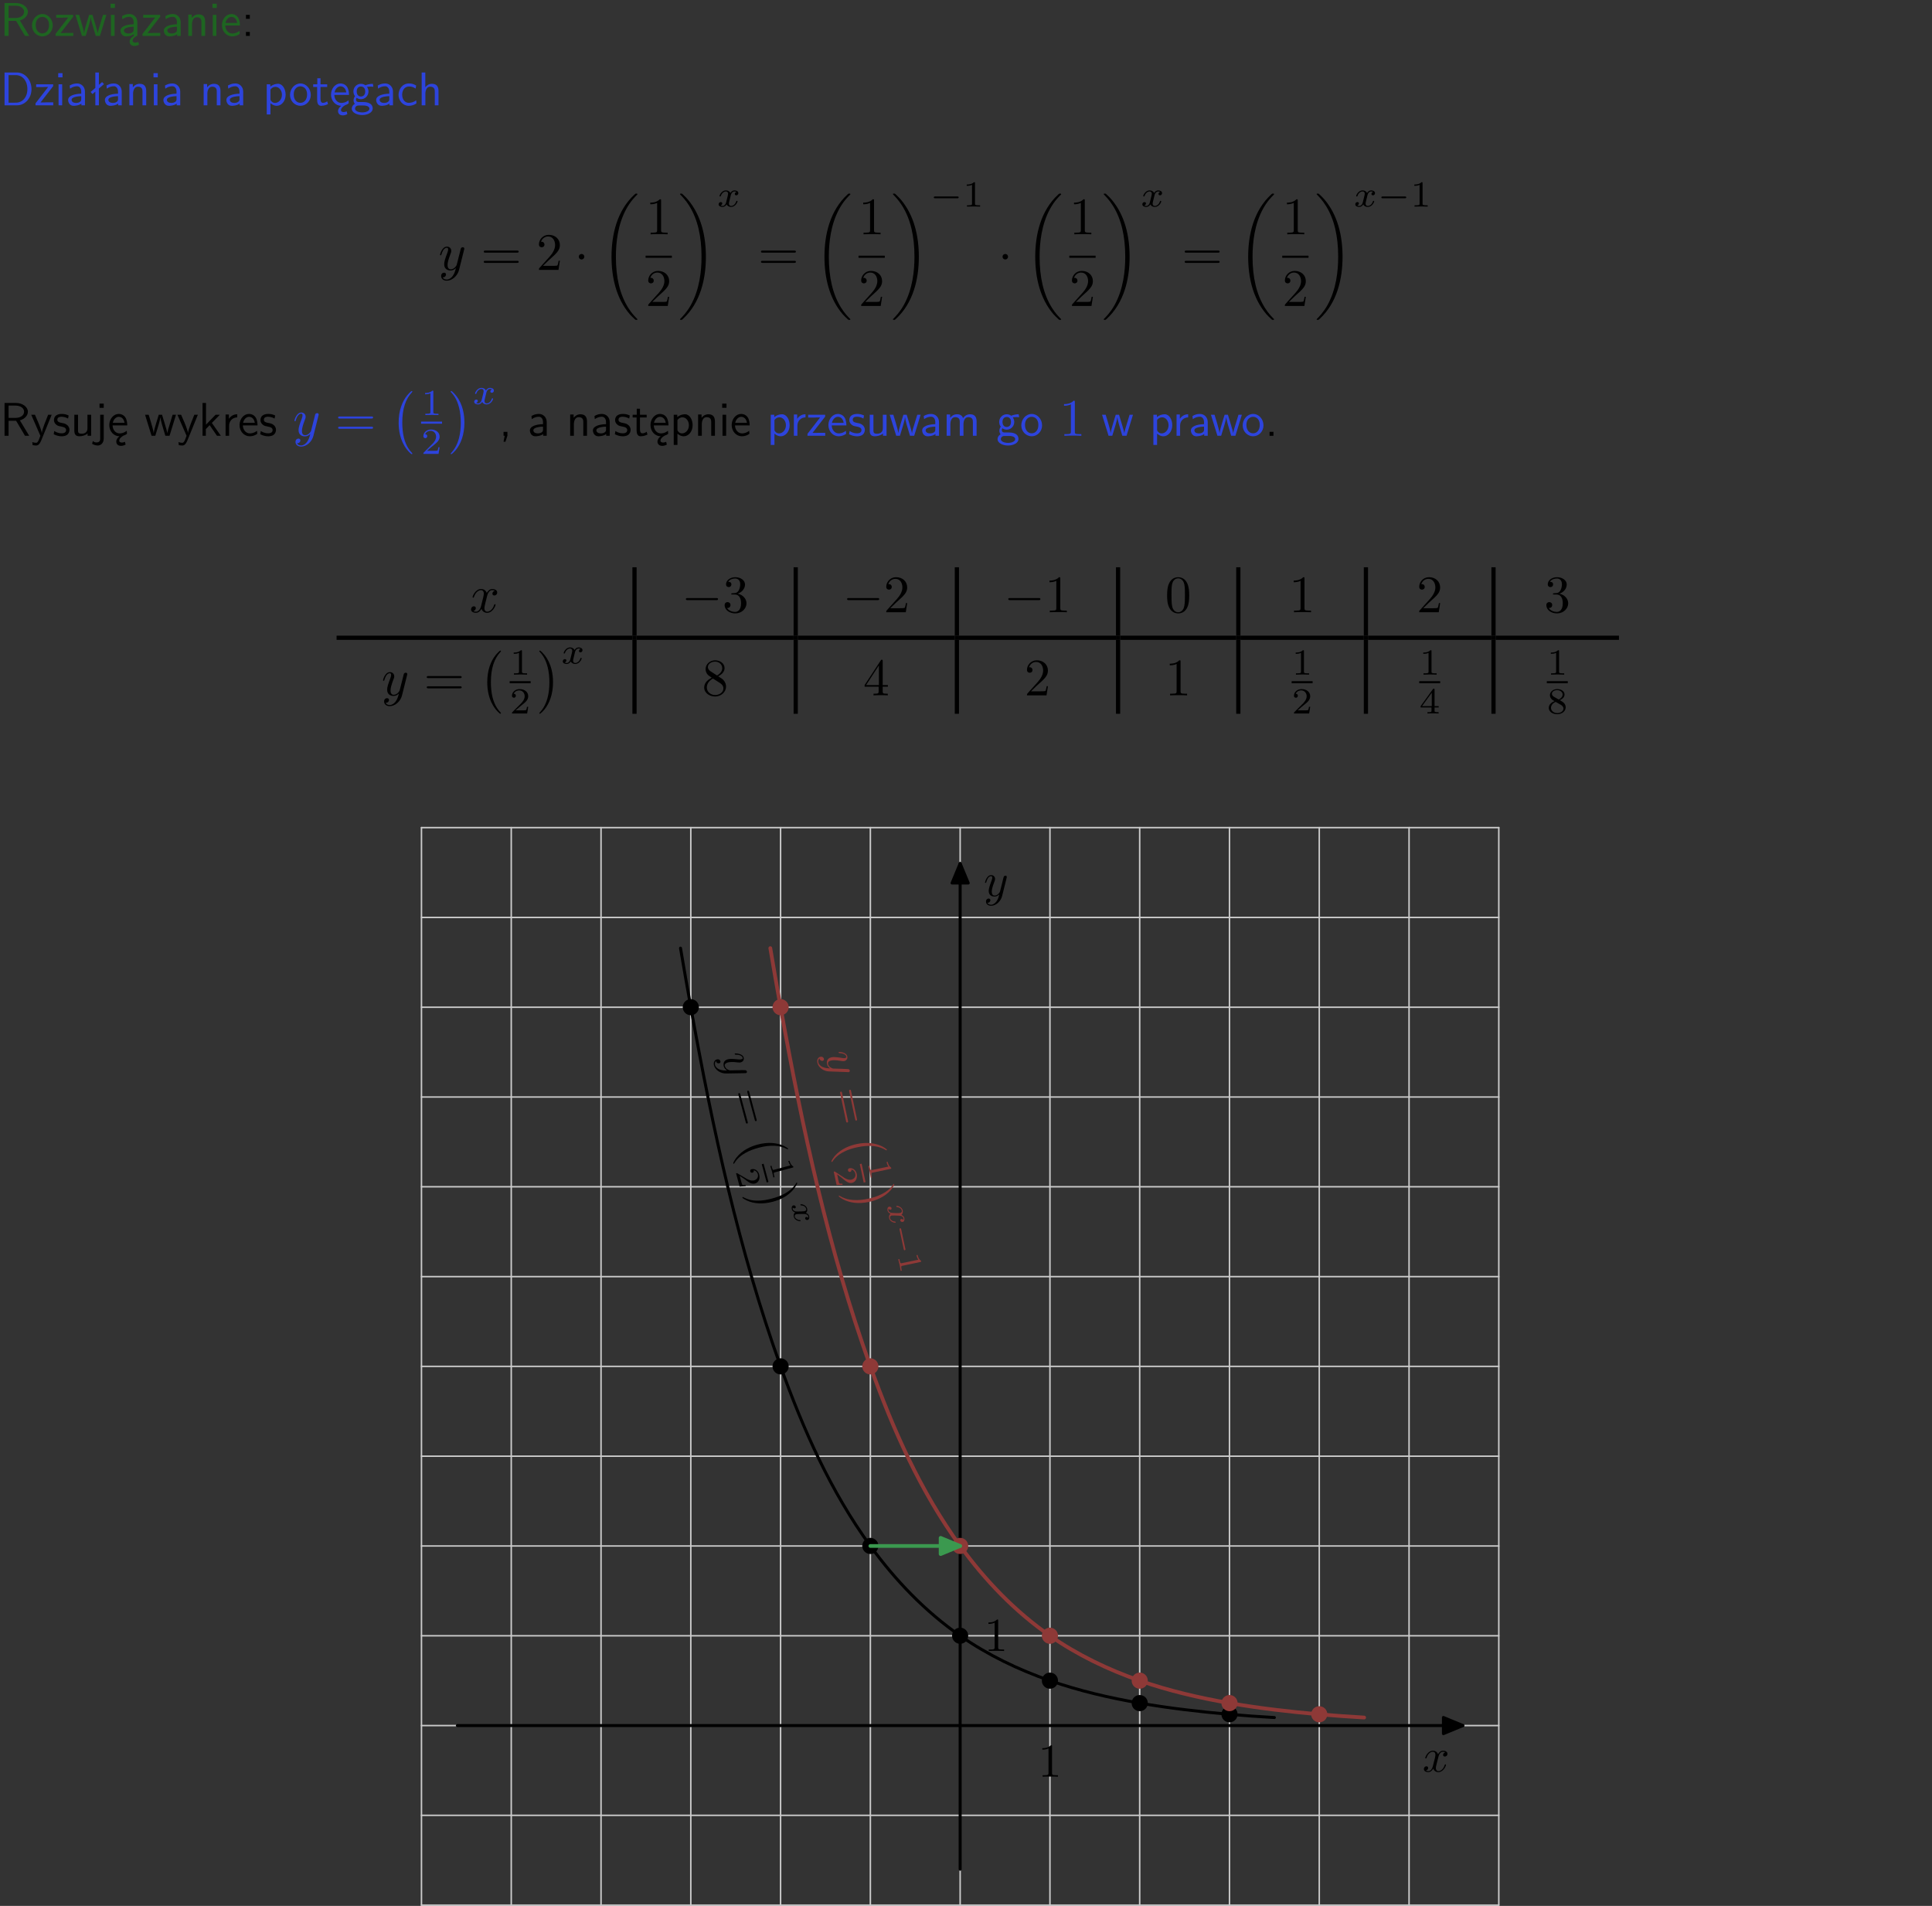 <?xml version="1.0" encoding="UTF-8"?>
<svg width="366pt" height="361pt" version="1.2" viewBox="0 0 366 361" xmlns="http://www.w3.org/2000/svg" xmlns:xlink="http://www.w3.org/1999/xlink">
 <rect x="0" y="0" width="366" height="361" fill="#333333" stroke="none"/>
 <defs>
  <symbol id="glyph0-1" overflow="visible">
   <path d="m3.766-2.922c0.922-0.266 1.516-0.906 1.516-1.641 0-0.875-0.969-1.656-2.266-1.656h-2.156v6.219h0.766v-2.844h1.422l1.688 2.844h0.797zm-2.141-0.469v-2.328h1.297c1.047 0 1.641 0.531 1.641 1.156 0 0.641-0.578 1.172-1.641 1.172z"/>
  </symbol>
  <symbol id="glyph0-2" overflow="visible">
   <path d="m4.203-1.969c0-1.203-0.891-2.172-1.953-2.172-1.109 0-1.984 1-1.984 2.172s0.922 2.062 1.969 2.062c1.078 0 1.969-0.906 1.969-2.062zm-1.969 1.5c-0.625 0-1.266-0.516-1.266-1.594s0.688-1.531 1.266-1.531c0.625 0 1.266 0.469 1.266 1.531s-0.609 1.594-1.266 1.594z"/>
  </symbol>
  <symbol id="glyph0-3" overflow="visible">
   <path d="m3.594-3.625v-0.359h-3.219v0.531h1.25c0.109 0 0.219-0.016 0.328-0.016h0.688l-2.391 3.094v0.375h3.359v-0.562h-1.328c-0.109 0-0.203 0.016-0.312 0.016h-0.766z"/>
  </symbol>
  <symbol id="glyph0-4" overflow="visible">
   <path d="m5.984-3.984h-0.641l-0.578 1.906c-0.109 0.312-0.375 1.203-0.422 1.594-0.031-0.281-0.266-1.078-0.422-1.594l-0.578-1.906h-0.625l-0.516 1.688c-0.094 0.312-0.406 1.344-0.438 1.797-0.047-0.422-0.344-1.438-0.484-1.938l-0.469-1.547h-0.688l1.234 3.984h0.703c0.047-0.141 0.359-1.141 0.562-1.844 0.125-0.422 0.375-1.297 0.391-1.641h0.016c0.016 0.25 0.172 0.875 0.281 1.266l0.656 2.219h0.797z"/>
  </symbol>
  <symbol id="glyph0-5" overflow="visible">
   <path d="m1.469-6.094h-0.812v0.797h0.812zm-0.062 2.109h-0.688v3.984h0.688z"/>
  </symbol>
  <symbol id="glyph0-6" overflow="visible">
   <path d="m2.875-1.188c0 0.172 0 0.391-0.297 0.562-0.266 0.172-0.609 0.172-0.703 0.172-0.438 0-0.828-0.203-0.828-0.578 0-0.625 1.453-0.688 1.828-0.703zm-0.188 2.125c0-0.406 0.375-0.703 0.797-0.938h0.094v-2.594c0-0.906-0.656-1.547-1.484-1.547-0.578 0-0.984 0.156-1.406 0.391l0.062 0.594c0.453-0.328 0.906-0.453 1.344-0.453 0.422 0 0.781 0.359 0.781 1.031v0.375c-1.344 0.031-2.484 0.406-2.484 1.188 0 0.391 0.25 1.109 1.031 1.109 0.125 0 0.969-0.016 1.484-0.422v0.328c-0.453 0.25-0.812 0.688-0.781 1.141 0.016 0.391 0.281 0.766 0.891 0.766 0.297 0 0.516-0.062 0.875-0.234l-0.125-0.531c-0.203 0.094-0.406 0.141-0.594 0.141-0.25-0.031-0.469-0.078-0.484-0.344z"/>
  </symbol>
  <symbol id="glyph0-7" overflow="visible">
   <path d="m3.578-2.594c0-0.906-0.656-1.547-1.484-1.547-0.578 0-0.984 0.156-1.406 0.391l0.062 0.594c0.453-0.328 0.906-0.453 1.344-0.453 0.422 0 0.781 0.359 0.781 1.031v0.375c-1.344 0.031-2.484 0.406-2.484 1.188 0 0.391 0.25 1.109 1.031 1.109 0.125 0 0.969-0.016 1.484-0.422v0.328h0.672zm-0.703 1.406c0 0.172 0 0.391-0.297 0.562-0.266 0.172-0.609 0.172-0.703 0.172-0.438 0-0.828-0.203-0.828-0.578 0-0.625 1.453-0.688 1.828-0.703z"/>
  </symbol>
  <symbol id="glyph0-8" overflow="visible">
   <path d="m3.906-2.672c0-0.594-0.141-1.406-1.234-1.406-0.812 0-1.25 0.609-1.297 0.672v-0.625h-0.656v4.031h0.703v-2.203c0-0.594 0.234-1.328 0.906-1.328 0.859 0 0.875 0.641 0.875 0.922v2.609h0.703z"/>
  </symbol>
  <symbol id="glyph0-9" overflow="visible">
   <path d="m3.719-1.969c0-0.297-0.016-0.969-0.359-1.516-0.375-0.547-0.922-0.656-1.25-0.656-0.984 0-1.797 0.953-1.797 2.109 0 1.188 0.859 2.125 1.938 2.125 0.562 0 1.078-0.203 1.422-0.469l-0.047-0.578c-0.562 0.469-1.156 0.5-1.359 0.5-0.719 0-1.297-0.625-1.328-1.516zm-2.734-0.484c0.141-0.688 0.625-1.141 1.125-1.141 0.469 0 0.969 0.312 1.094 1.141z"/>
  </symbol>
  <symbol id="glyph0-10" overflow="visible">
   <path d="m1.609-3.984h-0.734v0.75h0.734zm-0.734 3.234v0.75h0.734v-0.75z"/>
  </symbol>
  <symbol id="glyph0-11" overflow="visible">
   <path d="m0.859-6.219v6.219h2.359c1.531 0 2.75-1.359 2.75-3.062 0-1.734-1.219-3.156-2.766-3.156zm0.766 5.719v-5.219h1.375c1.266 0 2.188 1.078 2.188 2.656 0 1.531-0.922 2.562-2.188 2.562z"/>
  </symbol>
  <symbol id="glyph0-12" overflow="visible">
   <path d="m2.516-4.406-0.609 0.531v-2.344h-0.672v2.922l-0.891 0.766 0.344 0.406 0.547-0.469v2.594h0.672v-3.188l0.969-0.828z"/>
  </symbol>
  <symbol id="glyph0-13" overflow="visible">
   <path d="m1.438-0.406c0.281 0.25 0.672 0.5 1.203 0.5 0.875 0 1.672-0.875 1.672-2.094 0-1.078-0.578-2.078-1.438-2.078-0.531 0-1.047 0.188-1.469 0.531v-0.438h-0.672v5.719h0.703zm0-2.578c0.219-0.312 0.562-0.516 0.953-0.516 0.672 0 1.219 0.672 1.219 1.5 0 0.922-0.641 1.547-1.312 1.547-0.344 0-0.594-0.172-0.766-0.422-0.094-0.125-0.094-0.141-0.094-0.312z"/>
  </symbol>
  <symbol id="glyph0-14" overflow="visible">
   <path d="m1.562-3.469h1.266v-0.516h-1.266v-1.141h-0.609v1.141h-0.781v0.516h0.75v2.406c0 0.531 0.125 1.156 0.75 1.156s1.078-0.219 1.312-0.328l-0.156-0.531c-0.234 0.188-0.516 0.297-0.797 0.297-0.344 0-0.469-0.281-0.469-0.75z"/>
  </symbol>
  <symbol id="glyph0-15" overflow="visible">
   <path d="m0.984-2.453c0.141-0.688 0.625-1.141 1.125-1.141 0.469 0 0.969 0.312 1.094 1.141zm1.219 3.391c0-0.406 0.391-0.734 0.797-0.969 0.266-0.078 0.484-0.203 0.672-0.344l-0.047-0.578c-0.562 0.469-1.156 0.5-1.359 0.5-0.719 0-1.297-0.625-1.328-1.516h2.781c0-0.297-0.016-0.969-0.359-1.516-0.375-0.547-0.922-0.656-1.25-0.656-0.984 0-1.797 0.953-1.797 2.109 0 1.188 0.859 2.125 1.938 2.125-0.359 0.25-0.641 0.656-0.609 1.047 0.016 0.391 0.281 0.766 0.891 0.766 0.297 0 0.516-0.062 0.875-0.234l-0.125-0.531c-0.203 0.094-0.406 0.141-0.594 0.141-0.25-0.031-0.469-0.078-0.484-0.344z"/>
  </symbol>
  <symbol id="glyph0-16" overflow="visible">
   <path d="m3.156-3.5c0.203 0 0.453-0.047 0.672-0.047 0.156 0 0.5 0.031 0.516 0.031l-0.094-0.562c-0.625 0-1.141 0.172-1.422 0.281-0.188-0.156-0.484-0.281-0.844-0.281-0.781 0-1.422 0.641-1.422 1.453 0 0.344 0.109 0.656 0.297 0.891-0.266 0.375-0.266 0.719-0.266 0.766 0 0.234 0.078 0.5 0.234 0.688-0.469 0.266-0.578 0.688-0.578 0.922 0 0.672 0.891 1.203 1.984 1.203 1.109 0 1.984-0.531 1.984-1.219 0-1.25-1.5-1.25-1.844-1.25h-0.781c-0.125 0-0.531 0-0.531-0.469 0-0.094 0.047-0.25 0.109-0.328 0.188 0.141 0.484 0.266 0.812 0.266 0.812 0 1.438-0.672 1.438-1.469 0-0.422-0.203-0.75-0.297-0.891zm-1.172 1.828c-0.328 0-0.797-0.203-0.797-0.953 0-0.734 0.469-0.938 0.797-0.938 0.391 0 0.812 0.25 0.812 0.938 0 0.703-0.422 0.953-0.812 0.953zm0.406 1.703c0.188 0 1.203 0 1.203 0.609 0 0.406-0.609 0.703-1.344 0.703s-1.375-0.281-1.375-0.703c0-0.031 0-0.609 0.703-0.609z"/>
  </symbol>
  <symbol id="glyph0-17" overflow="visible">
   <path d="m3.672-3.75c-0.531-0.297-0.828-0.391-1.375-0.391-1.25 0-1.969 1.094-1.969 2.156 0 1.109 0.812 2.078 1.938 2.078 0.484 0 0.969-0.125 1.453-0.453l-0.047-0.594c-0.469 0.359-0.953 0.484-1.406 0.484-0.734 0-1.25-0.656-1.25-1.531 0-0.703 0.344-1.562 1.297-1.562 0.453 0 0.766 0.078 1.25 0.391z"/>
  </symbol>
  <symbol id="glyph0-18" overflow="visible">
   <path d="m3.906-2.672c0-0.594-0.141-1.406-1.234-1.406-0.562 0-0.984 0.281-1.266 0.641v-2.781h-0.688v6.219h0.703v-2.203c0-0.594 0.234-1.328 0.906-1.328 0.859 0 0.875 0.641 0.875 0.922v2.609h0.703z"/>
  </symbol>
  <symbol id="glyph0-19" overflow="visible">
   <path d="m4-3.984h-0.672c-1.172 2.859-1.188 3.266-1.188 3.469h-0.016c-0.047-0.594-0.766-2.266-0.812-2.344l-0.484-1.125h-0.703l1.734 3.984c-0.094 0.281-0.281 0.719-0.312 0.812-0.234 0.516-0.391 0.516-0.516 0.516-0.141 0-0.438-0.031-0.703-0.141l0.062 0.578c0.188 0.047 0.438 0.078 0.641 0.078 0.312 0 0.641-0.109 1.016-1.031z"/>
  </symbol>
  <symbol id="glyph0-20" overflow="visible">
   <path d="m3.078-3.844c-0.469-0.219-0.828-0.297-1.297-0.297-0.219 0-1.484 0-1.484 1.188 0 0.438 0.266 0.719 0.484 0.891 0.281 0.203 0.469 0.234 0.969 0.328 0.328 0.062 0.844 0.172 0.844 0.656 0 0.609-0.703 0.609-0.844 0.609-0.734 0-1.234-0.328-1.391-0.438l-0.109 0.609c0.281 0.141 0.781 0.391 1.516 0.391 0.156 0 0.641 0 1.031-0.281 0.281-0.219 0.438-0.578 0.438-0.953 0-0.5-0.344-0.812-0.359-0.828-0.344-0.312-0.594-0.375-1.031-0.453-0.5-0.094-0.906-0.188-0.906-0.625 0-0.562 0.641-0.562 0.75-0.562 0.297 0 0.766 0.047 1.281 0.344z"/>
  </symbol>
  <symbol id="glyph0-21" overflow="visible">
   <path d="m3.906-3.984h-0.703v2.609c0 0.672-0.5 0.984-1.078 0.984-0.641 0-0.703-0.234-0.703-0.625v-2.969h-0.703v3c0 0.656 0.219 1.078 0.953 1.078 0.484 0 1.125-0.141 1.562-0.531v0.438h0.672z"/>
  </symbol>
  <symbol id="glyph0-22" overflow="visible">
   <path d="m1.656-6.094h-0.797v0.797h0.797zm-2.203 7.625c0.438 0.25 0.844 0.312 1.078 0.312 0.562 0 1.125-0.469 1.125-1.312v-4.516h-0.672v4.594c0 0.578-0.453 0.656-0.703 0.656-0.266 0-0.5-0.094-0.688-0.281z"/>
  </symbol>
  <symbol id="glyph0-23" overflow="visible">
   <path d="m2.516-2.438 1.516-1.547h-0.812l-1.812 1.875v-4.109h-0.656v6.219h0.625v-1.266l0.719-0.75 1.391 2.016h0.734z"/>
  </symbol>
  <symbol id="glyph0-24" overflow="visible">
   <path d="m1.406-1.922c0-0.891 0.641-1.547 1.531-1.562v-0.594c-0.797 0-1.297 0.453-1.578 0.859v-0.812h-0.625v4.031h0.672z"/>
  </symbol>
  <symbol id="glyph0-25" overflow="visible">
   <path d="m1.609-0.016v-0.734h-0.734v0.75h0.219l-0.219 1.125h0.359z"/>
  </symbol>
  <symbol id="glyph0-26" overflow="visible">
   <path d="m6.391-2.672c0-0.609-0.141-1.406-1.219-1.406-0.547 0-1.016 0.25-1.344 0.734-0.234-0.688-0.859-0.734-1.141-0.734-0.656 0-1.078 0.359-1.312 0.688v-0.641h-0.656v4.031h0.703v-2.203c0-0.609 0.25-1.328 0.906-1.328 0.844 0 0.875 0.578 0.875 0.922v2.609h0.703v-2.203c0-0.609 0.25-1.328 0.906-1.328 0.844 0 0.875 0.578 0.875 0.922v2.609h0.703z"/>
  </symbol>
  <symbol id="glyph0-27" overflow="visible">
   <path d="m1.609-0.75h-0.734v0.75h0.734z"/>
  </symbol>
  <symbol id="glyph1-1" overflow="visible">
   <path d="m4.844-3.797c0.047-0.141 0.047-0.156 0.047-0.234 0-0.172-0.141-0.266-0.297-0.266-0.094 0-0.25 0.062-0.344 0.203-0.016 0.062-0.109 0.359-0.141 0.547-0.078 0.25-0.141 0.531-0.203 0.797l-0.453 1.797c-0.031 0.141-0.469 0.844-1.125 0.844-0.5 0-0.609-0.438-0.609-0.812 0-0.453 0.172-1.078 0.5-1.953 0.156-0.406 0.203-0.516 0.203-0.719 0-0.438-0.312-0.812-0.812-0.812-0.953 0-1.312 1.453-1.312 1.531 0 0.109 0.094 0.109 0.109 0.109 0.109 0 0.109-0.031 0.156-0.188 0.281-0.938 0.672-1.234 1.016-1.234 0.078 0 0.25 0 0.25 0.312 0 0.25-0.109 0.516-0.172 0.703-0.406 1.062-0.578 1.625-0.578 2.094 0 0.891 0.625 1.188 1.219 1.188 0.391 0 0.719-0.172 1-0.453-0.125 0.516-0.25 1.016-0.641 1.547-0.266 0.328-0.641 0.625-1.094 0.625-0.141 0-0.594-0.031-0.766-0.422 0.156 0 0.297 0 0.422-0.125 0.109-0.078 0.203-0.219 0.203-0.406 0-0.312-0.266-0.344-0.359-0.344-0.234 0-0.562 0.156-0.562 0.641 0 0.5 0.438 0.875 1.062 0.875 1.016 0 2.047-0.906 2.328-2.031z"/>
  </symbol>
  <symbol id="glyph1-2" overflow="visible">
   <path d="m3.328-3.016c0.062-0.25 0.297-1.172 0.984-1.172 0.047 0 0.297 0 0.5 0.125-0.281 0.062-0.469 0.297-0.469 0.547 0 0.156 0.109 0.344 0.375 0.344 0.219 0 0.531-0.172 0.531-0.578 0-0.516-0.578-0.656-0.922-0.656-0.578 0-0.922 0.531-1.047 0.75-0.25-0.656-0.781-0.75-1.078-0.75-1.031 0-1.609 1.281-1.609 1.531 0 0.109 0.109 0.109 0.125 0.109 0.078 0 0.109-0.031 0.125-0.109 0.344-1.062 1-1.312 1.344-1.312 0.188 0 0.531 0.094 0.531 0.672 0 0.312-0.172 0.969-0.531 2.375-0.156 0.609-0.516 1.031-0.953 1.031-0.062 0-0.281 0-0.5-0.125 0.25-0.062 0.469-0.266 0.469-0.547 0-0.266-0.219-0.344-0.359-0.344-0.312 0-0.547 0.25-0.547 0.578 0 0.453 0.484 0.656 0.922 0.656 0.672 0 1.031-0.703 1.047-0.75 0.125 0.359 0.484 0.75 1.078 0.75 1.031 0 1.594-1.281 1.594-1.531 0-0.109-0.078-0.109-0.109-0.109-0.094 0-0.109 0.047-0.141 0.109-0.328 1.078-1 1.312-1.312 1.312-0.391 0-0.547-0.312-0.547-0.656 0-0.219 0.047-0.438 0.156-0.875z"/>
  </symbol>
  <symbol id="glyph2-1" overflow="visible">
   <path d="m6.844-3.266c0.156 0 0.344 0 0.344-0.188 0-0.203-0.188-0.203-0.328-0.203h-5.969c-0.141 0-0.328 0-0.328 0.203 0 0.188 0.188 0.188 0.328 0.188zm0.016 1.938c0.141 0 0.328 0 0.328-0.203 0-0.188-0.188-0.188-0.344-0.188h-5.953c-0.141 0-0.328 0-0.328 0.188 0 0.203 0.188 0.203 0.328 0.203z"/>
  </symbol>
  <symbol id="glyph2-2" overflow="visible">
   <path d="m4.469-1.734h-0.234c-0.062 0.297-0.125 0.734-0.234 0.891-0.062 0.078-0.719 0.078-0.938 0.078h-1.797l1.062-1.031c1.547-1.375 2.141-1.906 2.141-2.906 0-1.141-0.891-1.938-2.109-1.938-1.125 0-1.859 0.922-1.859 1.812 0 0.547 0.5 0.547 0.531 0.547 0.172 0 0.516-0.109 0.516-0.531 0-0.25-0.188-0.516-0.531-0.516-0.078 0-0.094 0-0.125 0.016 0.219-0.656 0.766-1.016 1.344-1.016 0.906 0 1.328 0.812 1.328 1.625 0 0.797-0.484 1.578-1.047 2.203l-1.906 2.125c-0.109 0.109-0.109 0.141-0.109 0.375h3.703z"/>
  </symbol>
  <symbol id="glyph2-3" overflow="visible">
   <path d="m2.938-6.375c0-0.25 0-0.266-0.234-0.266-0.625 0.641-1.5 0.641-1.812 0.641v0.312c0.203 0 0.781 0 1.297-0.266v5.172c0 0.359-0.031 0.469-0.922 0.469h-0.312v0.312c0.344-0.031 1.203-0.031 1.609-0.031 0.391 0 1.266 0 1.609 0.031v-0.312h-0.312c-0.906 0-0.922-0.109-0.922-0.469z"/>
  </symbol>
  <symbol id="glyph2-4" overflow="visible">
   <path d="m2.891-3.516c0.812-0.266 1.391-0.953 1.391-1.75 0-0.812-0.875-1.375-1.828-1.375-1 0-1.766 0.594-1.766 1.359 0 0.328 0.219 0.516 0.516 0.516s0.5-0.219 0.5-0.516c0-0.484-0.469-0.484-0.609-0.484 0.297-0.5 0.953-0.625 1.312-0.625 0.422 0 0.969 0.219 0.969 1.109 0 0.125-0.031 0.703-0.281 1.141-0.297 0.484-0.641 0.516-0.891 0.516-0.078 0.016-0.312 0.031-0.391 0.031-0.078 0.016-0.141 0.031-0.141 0.125 0 0.109 0.062 0.109 0.234 0.109h0.438c0.812 0 1.188 0.672 1.188 1.656 0 1.359-0.688 1.641-1.125 1.641s-1.188-0.172-1.531-0.75c0.344 0.047 0.656-0.172 0.656-0.547 0-0.359-0.266-0.562-0.547-0.562-0.25 0-0.562 0.141-0.562 0.578 0 0.906 0.922 1.562 2.016 1.562 1.219 0 2.125-0.906 2.125-1.922 0-0.812-0.641-1.594-1.672-1.812z"/>
  </symbol>
  <symbol id="glyph2-5" overflow="visible">
   <path d="m4.578-3.188c0-0.797-0.047-1.594-0.391-2.328-0.453-0.969-1.281-1.125-1.688-1.125-0.609 0-1.328 0.266-1.75 1.188-0.312 0.688-0.359 1.469-0.359 2.266 0 0.75 0.031 1.641 0.453 2.406 0.422 0.797 1.156 1 1.641 1 0.531 0 1.297-0.203 1.734-1.156 0.312-0.688 0.359-1.469 0.359-2.25zm-2.094 3.188c-0.391 0-0.984-0.25-1.156-1.203-0.109-0.594-0.109-1.516-0.109-2.109 0-0.641 0-1.297 0.078-1.828 0.188-1.188 0.938-1.281 1.188-1.281 0.328 0 0.984 0.188 1.172 1.172 0.109 0.562 0.109 1.312 0.109 1.938 0 0.75 0 1.422-0.109 2.062-0.156 0.953-0.719 1.25-1.172 1.25z"/>
  </symbol>
  <symbol id="glyph2-6" overflow="visible">
   <path d="m1.625-4.562c-0.453-0.297-0.5-0.625-0.5-0.797 0-0.609 0.656-1.031 1.359-1.031 0.719 0 1.359 0.516 1.359 1.234 0 0.578-0.391 1.047-0.984 1.391zm1.453 0.953c0.719-0.375 1.203-0.891 1.203-1.547 0-0.922-0.875-1.484-1.781-1.484-1 0-1.812 0.734-1.812 1.672 0 0.172 0.016 0.625 0.438 1.094 0.109 0.109 0.484 0.359 0.734 0.531-0.578 0.297-1.438 0.844-1.438 1.844 0 1.047 1.016 1.719 2.062 1.719 1.125 0 2.078-0.828 2.078-1.891 0-0.359-0.109-0.812-0.5-1.234-0.188-0.203-0.344-0.297-0.984-0.703zm-1 0.422c0.281 0.172 0.75 0.469 1.234 0.781 0.281 0.188 0.75 0.484 0.75 1.094 0 0.734-0.75 1.25-1.562 1.25-0.859 0-1.578-0.609-1.578-1.438 0-0.578 0.312-1.219 1.156-1.688z"/>
  </symbol>
  <symbol id="glyph2-7" overflow="visible">
   <path d="m0.281-1.641h2.656v0.859c0 0.359-0.031 0.469-0.766 0.469h-0.203v0.312c0.406-0.031 0.922-0.031 1.344-0.031s0.938 0 1.359 0.031v-0.312h-0.219c-0.734 0-0.75-0.109-0.75-0.469v-0.859h0.984v-0.312h-0.984v-4.531c0-0.203 0-0.266-0.172-0.266-0.078 0-0.109 0-0.188 0.125l-3.062 4.672zm2.703-0.312h-2.422l2.422-3.719z"/>
  </symbol>
  <symbol id="glyph3-1" overflow="visible">
   <path d="m1.906-2.5c0-0.281-0.234-0.516-0.516-0.516-0.297 0-0.531 0.234-0.531 0.516 0 0.297 0.234 0.531 0.531 0.531 0.281 0 0.516-0.234 0.516-0.531z"/>
  </symbol>
  <symbol id="glyph3-2" overflow="visible">
   <path d="m6.594-2.297c0.141 0 0.328 0 0.328-0.203 0-0.188-0.188-0.188-0.328-0.188h-5.438c-0.141 0-0.328 0-0.328 0.188 0 0.203 0.188 0.203 0.328 0.203z"/>
  </symbol>
  <symbol id="glyph4-1" overflow="visible">
   <path d="m6.984 23.422c0-0.047-0.031-0.062-0.047-0.094-0.375-0.375-1.031-1.031-1.703-2.109-1.609-2.578-2.328-5.812-2.328-9.656 0-2.688 0.359-6.141 2-9.109 0.781-1.422 1.609-2.234 2.047-2.672 0.031-0.031 0.031-0.047 0.031-0.078 0-0.109-0.078-0.109-0.219-0.109s-0.156 0-0.312 0.156c-3.328 3.047-4.375 7.609-4.375 11.797 0 3.922 0.891 7.875 3.422 10.859 0.203 0.219 0.578 0.625 0.984 0.984 0.125 0.125 0.141 0.125 0.281 0.125s0.219 0 0.219-0.094z"/>
  </symbol>
  <symbol id="glyph4-2" overflow="visible">
   <path d="m5.25 11.562c0-3.922-0.891-7.859-3.422-10.844-0.203-0.234-0.578-0.641-0.984-1-0.125-0.125-0.141-0.125-0.281-0.125-0.125 0-0.219 0-0.219 0.109 0 0.031 0.047 0.078 0.062 0.094 0.344 0.359 1.016 1.031 1.688 2.109 1.609 2.562 2.328 5.812 2.328 9.641 0 2.688-0.359 6.141-2 9.125-0.781 1.406-1.609 2.234-2.031 2.656-0.016 0.031-0.047 0.062-0.047 0.094 0 0.094 0.094 0.094 0.219 0.094 0.141 0 0.156 0 0.312-0.156 3.328-3.031 4.375-7.594 4.375-11.797z"/>
  </symbol>
  <symbol id="glyph4-3" overflow="visible">
   <path d="m4.109 11.453c0-0.031-0.016-0.062-0.031-0.094-0.453-0.484-1.141-1.297-1.562-2.922-0.219-0.906-0.312-1.922-0.312-2.859 0-2.625 0.625-4.453 1.828-5.75 0.078-0.094 0.078-0.109 0.078-0.125 0-0.109-0.078-0.109-0.109-0.109-0.156 0-0.688 0.609-0.812 0.75-1.031 1.219-1.672 3-1.672 5.234 0 1.406 0.25 3.406 1.562 5.094 0.094 0.125 0.734 0.875 0.922 0.875 0.031 0 0.109 0 0.109-0.094z"/>
  </symbol>
  <symbol id="glyph4-4" overflow="visible">
   <path d="m3.047 5.578c0-1.406-0.25-3.422-1.562-5.094-0.094-0.125-0.75-0.891-0.922-0.891-0.047 0-0.125 0.031-0.125 0.109 0 0.031 0.016 0.062 0.062 0.094 0.484 0.516 1.125 1.328 1.531 2.922 0.234 0.906 0.328 1.922 0.328 2.859 0 1-0.094 2.016-0.359 3-0.375 1.391-0.969 2.188-1.469 2.75-0.094 0.094-0.094 0.109-0.094 0.125 0 0.078 0.078 0.094 0.125 0.094 0.141 0 0.688-0.594 0.812-0.734 1.016-1.219 1.672-3 1.672-5.234z"/>
  </symbol>
  <symbol id="glyph5-1" overflow="visible">
   <path d="m1.734-0.734c-0.062 0.234-0.297 0.609-0.656 0.609-0.016 0-0.234 0-0.375-0.094 0.281-0.094 0.312-0.344 0.312-0.391 0-0.156-0.125-0.25-0.281-0.25-0.203 0-0.406 0.156-0.406 0.422 0 0.344 0.391 0.5 0.734 0.5 0.328 0 0.609-0.188 0.781-0.484 0.172 0.359 0.547 0.484 0.828 0.484 0.812 0 1.234-0.859 1.234-1.062 0-0.094-0.094-0.094-0.109-0.094-0.109 0-0.109 0.047-0.141 0.125-0.141 0.484-0.562 0.844-0.953 0.844-0.281 0-0.422-0.188-0.422-0.453 0-0.188 0.172-0.812 0.359-1.594 0.141-0.531 0.453-0.703 0.688-0.703 0.016 0 0.219 0 0.375 0.094-0.219 0.062-0.312 0.266-0.312 0.391 0 0.141 0.125 0.25 0.281 0.25s0.391-0.125 0.391-0.422c0-0.391-0.453-0.516-0.719-0.516-0.359 0-0.641 0.234-0.781 0.5-0.125-0.281-0.453-0.5-0.844-0.5-0.781 0-1.219 0.859-1.219 1.078 0 0.078 0.094 0.078 0.109 0.078 0.094 0 0.094-0.016 0.141-0.109 0.172-0.547 0.609-0.844 0.953-0.844 0.234 0 0.422 0.125 0.422 0.453 0 0.141-0.094 0.484-0.156 0.734z"/>
  </symbol>
  <symbol id="glyph6-1" overflow="visible">
   <path d="m5.203-1.578c0.094 0 0.266 0 0.266-0.156 0-0.188-0.172-0.188-0.266-0.188h-4.188c-0.109 0-0.266 0-0.266 0.188 0 0.156 0.172 0.156 0.266 0.156z"/>
  </symbol>
  <symbol id="glyph7-1" overflow="visible">
   <path d="m2.328-4.438c0-0.188 0-0.188-0.203-0.188-0.453 0.438-1.078 0.438-1.359 0.438v0.25c0.156 0 0.625 0 1-0.188v3.547c0 0.234 0 0.328-0.688 0.328h-0.266v0.25c0.125 0 0.984-0.031 1.234-0.031 0.219 0 1.094 0.031 1.25 0.031v-0.25h-0.266c-0.703 0-0.703-0.094-0.703-0.328z"/>
  </symbol>
  <symbol id="glyph7-2" overflow="visible">
   <path d="m3.516-1.266h-0.234c-0.016 0.156-0.094 0.562-0.188 0.625-0.047 0.047-0.578 0.047-0.688 0.047h-1.281c0.734-0.641 0.984-0.844 1.391-1.172 0.516-0.406 1-0.844 1-1.5 0-0.844-0.734-1.359-1.625-1.359-0.859 0-1.453 0.609-1.453 1.25 0 0.344 0.297 0.391 0.375 0.391 0.156 0 0.359-0.125 0.359-0.375 0-0.125-0.047-0.375-0.406-0.375 0.219-0.484 0.688-0.641 1.016-0.641 0.703 0 1.062 0.547 1.062 1.109 0 0.609-0.438 1.078-0.656 1.328l-1.672 1.672c-0.078 0.062-0.078 0.078-0.078 0.266h2.875z"/>
  </symbol>
  <symbol id="glyph7-3" overflow="visible">
   <path d="m3.688-1.141v-0.25h-0.781v-3.109c0-0.141 0-0.203-0.141-0.203-0.094 0-0.125 0-0.188 0.109l-2.312 3.203v0.25h2.062v0.562c0 0.25 0 0.328-0.578 0.328h-0.188v0.25c0.359-0.016 0.797-0.031 1.047-0.031 0.266 0 0.703 0.016 1.062 0.031v-0.25h-0.188c-0.578 0-0.578-0.078-0.578-0.328v-0.562zm-1.312-2.797v2.547h-1.844z"/>
  </symbol>
  <symbol id="glyph7-4" overflow="visible">
   <path d="m2.469-2.516c0.547-0.266 0.891-0.594 0.891-1.078 0-0.672-0.703-1.031-1.375-1.031-0.766 0-1.391 0.5-1.391 1.156 0 0.328 0.156 0.562 0.281 0.703 0.125 0.156 0.172 0.188 0.578 0.422-0.391 0.172-1.078 0.547-1.078 1.281 0 0.766 0.797 1.203 1.594 1.203 0.891 0 1.609-0.562 1.609-1.312 0-0.469-0.266-0.859-0.672-1.094-0.094-0.062-0.328-0.188-0.438-0.25zm-1.125-0.656c-0.188-0.109-0.375-0.297-0.375-0.562 0-0.438 0.5-0.688 1-0.688 0.547 0 1.031 0.344 1.031 0.828 0 0.625-0.734 0.938-0.734 0.938-0.016 0-0.031 0-0.078-0.031zm0.328 0.969c0.391 0.219 0.406 0.219 0.969 0.547 0.172 0.109 0.516 0.312 0.516 0.719 0 0.531-0.578 0.859-1.172 0.859-0.641 0-1.188-0.422-1.188-0.984 0-0.516 0.375-0.922 0.875-1.141z"/>
  </symbol>
  <symbol id="glyph8-1" overflow="visible">
   <path d="m2.641-5.734c0-0.219 0-0.234-0.203-0.234-0.562 0.562-1.359 0.562-1.641 0.562v0.281c0.188 0 0.703 0 1.172-0.234v4.656c0 0.312-0.016 0.422-0.828 0.422h-0.281v0.281c0.312-0.031 1.094-0.031 1.453-0.031 0.344 0 1.125 0 1.453 0.031v-0.281h-0.297c-0.812 0-0.828-0.094-0.828-0.422z"/>
  </symbol>
  <symbol id="glyph9-1" overflow="visible">
   <path d="m3-2.703c0.047-0.234 0.25-1.062 0.891-1.062 0.031 0 0.25 0 0.438 0.109-0.25 0.047-0.422 0.281-0.422 0.484 0 0.156 0.094 0.312 0.344 0.312 0.188 0 0.484-0.156 0.484-0.516 0-0.469-0.531-0.594-0.844-0.594-0.516 0-0.828 0.484-0.938 0.688-0.234-0.594-0.703-0.688-0.969-0.688-0.938 0-1.453 1.156-1.453 1.391 0 0.078 0.094 0.078 0.109 0.078 0.078 0 0.109-0.016 0.125-0.094 0.297-0.953 0.891-1.172 1.203-1.172 0.172 0 0.484 0.078 0.484 0.594 0 0.281-0.156 0.891-0.484 2.141-0.141 0.562-0.469 0.938-0.859 0.938-0.047 0-0.25 0-0.453-0.125 0.234-0.047 0.422-0.234 0.422-0.484 0-0.234-0.188-0.312-0.328-0.312-0.266 0-0.484 0.234-0.484 0.516 0 0.422 0.438 0.594 0.844 0.594 0.578 0 0.906-0.625 0.938-0.672 0.109 0.328 0.422 0.672 0.969 0.672 0.922 0 1.438-1.156 1.438-1.375 0-0.094-0.078-0.094-0.109-0.094-0.078 0-0.094 0.031-0.125 0.094-0.297 0.969-0.906 1.188-1.188 1.188-0.344 0-0.5-0.297-0.5-0.594 0-0.203 0.062-0.391 0.156-0.797z"/>
  </symbol>
  <symbol id="glyph9-2" overflow="visible">
   <path d="m4.359-3.422c0.031-0.125 0.031-0.141 0.031-0.203 0-0.156-0.125-0.234-0.25-0.234-0.094 0-0.234 0.047-0.312 0.188-0.031 0.047-0.094 0.312-0.141 0.484-0.062 0.234-0.125 0.469-0.172 0.719l-0.406 1.609c-0.031 0.141-0.422 0.766-1.016 0.766-0.453 0-0.547-0.406-0.547-0.734 0-0.406 0.141-0.969 0.453-1.75 0.141-0.375 0.172-0.469 0.172-0.656 0-0.391-0.281-0.734-0.734-0.734-0.844 0-1.172 1.312-1.172 1.391s0.078 0.078 0.109 0.078c0.078 0 0.094-0.016 0.141-0.156 0.234-0.844 0.594-1.109 0.906-1.109 0.062 0 0.219 0 0.219 0.281 0 0.234-0.094 0.469-0.156 0.625-0.359 0.953-0.516 1.469-0.516 1.891 0 0.797 0.562 1.062 1.094 1.062 0.344 0 0.656-0.141 0.906-0.406-0.109 0.469-0.219 0.906-0.578 1.391-0.234 0.297-0.578 0.562-0.984 0.562-0.125 0-0.531-0.031-0.688-0.375 0.141 0 0.266 0 0.391-0.109 0.078-0.078 0.172-0.203 0.172-0.359 0-0.281-0.234-0.328-0.328-0.328-0.203 0-0.5 0.156-0.5 0.594s0.391 0.781 0.953 0.781c0.922 0 1.844-0.828 2.094-1.828z"/>
  </symbol>
  <symbol id="glyph10-1" overflow="visible">
   <path d="m4.438 3.312c0.125 0 0.141 0 0.203-0.016 0.156-0.047 0.203-0.172 0.172-0.297-0.031-0.094-0.109-0.219-0.281-0.25-0.047-0.016-0.312-0.016-0.5-0.016-0.234 0-0.484 0-0.734 0.016l-1.656 0.031c-0.156 0-0.844-0.219-1-0.797-0.125-0.438 0.25-0.609 0.562-0.703 0.391-0.094 0.969-0.125 1.797-0.016 0.406 0.031 0.5 0.047 0.688-0.016 0.375-0.094 0.625-0.453 0.516-0.891-0.219-0.812-1.578-0.797-1.656-0.781-0.062 0.031-0.031 0.109-0.031 0.141 0.031 0.078 0.047 0.078 0.188 0.094 0.859 0 1.219 0.297 1.312 0.594 0.016 0.062 0.047 0.203-0.234 0.266-0.219 0.062-0.469 0.047-0.625 0.031-1.016-0.109-1.562-0.125-1.969-0.016-0.766 0.203-0.891 0.828-0.75 1.344 0.094 0.328 0.312 0.578 0.625 0.766-0.484 0.016-0.922 0.016-1.484-0.203-0.344-0.156-0.688-0.422-0.797-0.812-0.031-0.125-0.109-0.516 0.188-0.766 0.031 0.141 0.062 0.266 0.203 0.359 0.094 0.047 0.234 0.109 0.391 0.062 0.266-0.062 0.25-0.297 0.234-0.391-0.062-0.203-0.281-0.453-0.703-0.328-0.422 0.109-0.656 0.578-0.516 1.125 0.25 0.891 1.281 1.562 2.312 1.531z"/>
  </symbol>
  <symbol id="glyph11-1" overflow="visible">
   <path d="m4.438 5.188c0.031 0.125 0.078 0.297 0.234 0.25 0.188-0.047 0.141-0.219 0.109-0.328l-1.391-5.203c-0.031-0.109-0.078-0.281-0.266-0.234-0.156 0.047-0.109 0.219-0.078 0.344zm-1.703 0.469c0.031 0.109 0.078 0.281 0.266 0.234 0.172-0.047 0.125-0.219 0.094-0.344l-1.391-5.172c-0.031-0.125-0.078-0.297-0.25-0.25-0.188 0.047-0.141 0.219-0.109 0.328z"/>
  </symbol>
  <symbol id="glyph12-1" overflow="visible">
   <path d="m-9.016 6.25c0.047-0.016 0.062-0.031 0.094-0.062 0.312-0.516 0.859-1.297 2.188-2.031 0.719-0.406 1.594-0.719 2.406-0.938 2.281-0.609 4-0.5 5.422 0.234 0.078 0.062 0.094 0.062 0.109 0.062 0.094-0.031 0.078-0.109 0.078-0.141-0.047-0.125-0.688-0.453-0.844-0.531-1.297-0.594-2.984-0.75-4.922-0.234-1.219 0.328-2.922 1.031-4.078 2.547-0.094 0.125-0.578 0.859-0.531 1 0 0.031 0.016 0.109 0.078 0.094z"/>
  </symbol>
  <symbol id="glyph12-2" overflow="visible">
   <path d="m-4.141 3.938c1.219-0.328 2.906-1 4.062-2.531 0.094-0.125 0.594-0.859 0.547-1.016 0-0.047-0.047-0.109-0.125-0.078-0.031 0-0.031 0.031-0.047 0.078-0.344 0.531-0.906 1.297-2.188 2-0.719 0.422-1.594 0.719-2.406 0.938-0.875 0.234-1.766 0.406-2.688 0.406-1.297 0.016-2.125-0.328-2.734-0.641-0.109-0.062-0.125-0.062-0.156-0.047-0.047 0.016-0.031 0.078-0.031 0.125 0.047 0.141 0.688 0.469 0.828 0.531 1.297 0.609 3 0.75 4.938 0.234z"/>
  </symbol>
  <symbol id="glyph13-1" overflow="visible">
   <path d="m4.406 1c0.172-0.047 0.172-0.062 0.125-0.219-0.484-0.297-0.641-0.844-0.719-1.078l-0.219 0.047c0.047 0.125 0.156 0.531 0.406 0.828l-3.094 0.828c-0.203 0.062-0.281 0.078-0.438-0.531l-0.062-0.234-0.219 0.062c0.031 0.109 0.266 0.828 0.328 1.062 0.047 0.203 0.219 0.969 0.25 1.109l0.219-0.062-0.062-0.234c-0.156-0.609-0.078-0.625 0.125-0.688z"/>
  </symbol>
  <symbol id="glyph13-2" overflow="visible">
   <path d="m1.938 2.766-0.062-0.203c-0.141 0.016-0.5 0.047-0.594-0.016-0.047-0.031-0.172-0.5-0.203-0.594l-0.297-1.109c0.75 0.469 0.953 0.656 1.359 0.953 0.453 0.344 0.953 0.656 1.547 0.5 0.719-0.188 0.984-0.953 0.781-1.734-0.203-0.75-0.875-1.125-1.438-0.969-0.312 0.078-0.266 0.359-0.25 0.406 0.031 0.141 0.203 0.312 0.422 0.25 0.109-0.031 0.312-0.141 0.219-0.453 0.5 0.078 0.719 0.453 0.797 0.734 0.156 0.609-0.234 1.047-0.703 1.172-0.531 0.141-1.047-0.125-1.328-0.25l-1.828-1.078c-0.078-0.047-0.094-0.047-0.266 0l0.672 2.5z"/>
  </symbol>
  <symbol id="glyph14-1" overflow="visible">
   <path d="m1.062 1.344c-0.234-0.016-0.625-0.125-0.703-0.438 0-0.016-0.047-0.203 0.016-0.328 0.125 0.203 0.359 0.156 0.391 0.156 0.141-0.031 0.188-0.172 0.156-0.297-0.047-0.172-0.234-0.312-0.469-0.25-0.297 0.078-0.344 0.469-0.266 0.766 0.078 0.266 0.328 0.469 0.625 0.562-0.297 0.219-0.312 0.578-0.25 0.828 0.188 0.703 1.031 0.859 1.203 0.812 0.094-0.016 0.078-0.078 0.078-0.094-0.031-0.094-0.062-0.094-0.141-0.094-0.453-0.016-0.875-0.312-0.969-0.641-0.062-0.25 0.062-0.422 0.297-0.484 0.172-0.031 0.734-0.047 1.469-0.047 0.5 0 0.719 0.219 0.781 0.422 0 0.016 0.047 0.203 0 0.359-0.094-0.188-0.281-0.219-0.406-0.188-0.125 0.047-0.188 0.172-0.156 0.312 0.031 0.125 0.219 0.297 0.469 0.234 0.328-0.094 0.328-0.5 0.266-0.75-0.078-0.312-0.359-0.484-0.609-0.562 0.203-0.188 0.328-0.5 0.234-0.844-0.188-0.688-1.016-0.859-1.203-0.812-0.078 0.016-0.062 0.094-0.062 0.109 0.031 0.094 0.047 0.094 0.125 0.109 0.531 0 0.875 0.312 0.953 0.625 0.062 0.188 0.016 0.391-0.297 0.469-0.109 0.031-0.453 0.031-0.641 0.047z"/>
  </symbol>
  <symbol id="glyph15-1" overflow="visible">
   <path d="m4.25 3.547c0.125 0.016 0.141 0.016 0.203 0 0.156-0.031 0.219-0.172 0.188-0.297-0.016-0.094-0.094-0.219-0.25-0.266-0.047-0.016-0.328-0.031-0.5-0.031-0.25-0.016-0.5-0.031-0.734-0.031l-1.672-0.047c-0.141-0.016-0.828-0.266-0.953-0.844-0.094-0.438 0.281-0.625 0.609-0.688 0.391-0.078 0.953-0.062 1.797 0.078 0.391 0.062 0.5 0.062 0.672 0.031 0.391-0.078 0.656-0.438 0.562-0.875-0.172-0.828-1.516-0.859-1.594-0.844-0.062 0.016-0.047 0.094-0.047 0.109 0.016 0.078 0.016 0.094 0.172 0.109 0.875 0.047 1.219 0.344 1.281 0.656 0.016 0.062 0.047 0.219-0.234 0.281-0.234 0.047-0.469 0-0.641-0.031-1.016-0.156-1.547-0.203-1.953-0.109-0.781 0.172-0.938 0.766-0.828 1.281 0.078 0.344 0.281 0.609 0.609 0.812-0.5-0.016-0.938-0.031-1.484-0.281-0.344-0.172-0.688-0.453-0.766-0.844-0.031-0.125-0.078-0.531 0.234-0.75 0.016 0.141 0.047 0.266 0.188 0.344 0.094 0.062 0.219 0.141 0.375 0.109 0.281-0.062 0.281-0.297 0.266-0.391-0.047-0.203-0.266-0.469-0.703-0.375-0.422 0.094-0.672 0.562-0.547 1.109 0.188 0.906 1.172 1.625 2.219 1.656z"/>
  </symbol>
  <symbol id="glyph16-1" overflow="visible">
   <path d="m4.156 5.406c0.031 0.141 0.062 0.312 0.234 0.281 0.172-0.047 0.141-0.219 0.109-0.344l-1.109-5.25c-0.031-0.125-0.062-0.297-0.234-0.25-0.172 0.031-0.141 0.203-0.109 0.344zm-1.719 0.375c0.031 0.125 0.062 0.297 0.25 0.266 0.172-0.047 0.141-0.219 0.109-0.359l-1.109-5.219c-0.031-0.141-0.062-0.312-0.234-0.266-0.188 0.031-0.156 0.203-0.125 0.328z"/>
  </symbol>
  <symbol id="glyph17-1" overflow="visible">
   <path d="m-9.328 5.766c0.047 0 0.062-0.031 0.094-0.047 0.344-0.516 0.922-1.25 2.281-1.922 0.734-0.375 1.625-0.641 2.453-0.812 2.312-0.5 4.031-0.281 5.406 0.531 0.094 0.062 0.109 0.062 0.125 0.047 0.078-0.016 0.062-0.094 0.062-0.125-0.031-0.125-0.641-0.484-0.812-0.578-1.25-0.656-2.953-0.906-4.906-0.484-1.234 0.266-2.969 0.875-4.203 2.328-0.078 0.109-0.609 0.812-0.578 0.969 0 0.031 0.016 0.109 0.078 0.094z"/>
  </symbol>
  <symbol id="glyph17-2" overflow="visible">
   <path d="m-4.344 3.719c1.234-0.266 2.953-0.859 4.203-2.312 0.078-0.125 0.625-0.844 0.594-1-0.016-0.047-0.031-0.109-0.109-0.094-0.031 0.016-0.062 0.031-0.078 0.094-0.359 0.516-0.953 1.25-2.281 1.875-0.734 0.375-1.625 0.656-2.453 0.828-0.891 0.188-1.781 0.297-2.703 0.25-1.281-0.062-2.109-0.422-2.703-0.781-0.094-0.062-0.109-0.062-0.141-0.062-0.047 0.016-0.047 0.078-0.031 0.125 0.031 0.141 0.656 0.5 0.797 0.578 1.25 0.688 2.953 0.906 4.906 0.5z"/>
  </symbol>
  <symbol id="glyph18-1" overflow="visible">
   <path d="m4.344 1.234c0.172-0.047 0.172-0.062 0.141-0.234-0.469-0.297-0.609-0.859-0.656-1.109l-0.219 0.047c0.031 0.141 0.125 0.547 0.359 0.859l-3.141 0.656c-0.188 0.047-0.281 0.062-0.406-0.547l-0.047-0.234-0.219 0.047c0.016 0.109 0.203 0.859 0.266 1.078 0.031 0.203 0.172 0.969 0.203 1.109l0.219-0.047-0.062-0.234c-0.125-0.609-0.031-0.625 0.156-0.672z"/>
  </symbol>
  <symbol id="glyph18-2" overflow="visible">
   <path d="m1.766 2.875-0.047-0.219c-0.125 0.016-0.5 0.016-0.578-0.047-0.047-0.031-0.156-0.5-0.172-0.594l-0.234-1.125c0.703 0.516 0.922 0.688 1.297 1.016 0.438 0.359 0.922 0.719 1.516 0.594 0.734-0.156 1.047-0.922 0.891-1.703-0.172-0.766-0.812-1.172-1.375-1.062-0.328 0.078-0.297 0.359-0.281 0.422 0.031 0.141 0.172 0.312 0.406 0.266 0.109-0.031 0.312-0.125 0.234-0.453 0.5 0.109 0.688 0.5 0.75 0.797 0.141 0.609-0.266 1.016-0.75 1.125-0.531 0.109-1.047-0.172-1.312-0.328l-1.766-1.172c-0.078-0.047-0.094-0.047-0.266-0.016l0.547 2.547z"/>
  </symbol>
  <symbol id="glyph19-1" overflow="visible">
   <path d="m0.984 1.391c-0.234-0.016-0.609-0.141-0.672-0.453 0-0.016-0.047-0.203 0.031-0.359 0.125 0.234 0.344 0.203 0.375 0.203 0.141-0.031 0.219-0.156 0.188-0.297-0.047-0.172-0.234-0.312-0.469-0.266-0.297 0.062-0.359 0.438-0.297 0.75 0.062 0.266 0.297 0.469 0.578 0.594-0.297 0.188-0.328 0.562-0.281 0.812 0.156 0.719 1 0.906 1.172 0.875 0.094-0.016 0.078-0.094 0.078-0.109-0.031-0.094-0.062-0.094-0.141-0.109-0.469-0.016-0.859-0.328-0.938-0.656-0.047-0.25 0.094-0.438 0.312-0.484 0.172-0.031 0.75 0 1.484 0.031 0.5 0.031 0.703 0.25 0.75 0.469 0 0.016 0.047 0.203-0.016 0.344-0.078-0.172-0.266-0.203-0.391-0.188-0.141 0.031-0.219 0.156-0.188 0.281 0.031 0.141 0.203 0.328 0.469 0.266 0.328-0.062 0.344-0.484 0.297-0.719-0.062-0.328-0.328-0.516-0.562-0.594 0.203-0.172 0.328-0.5 0.266-0.844-0.156-0.688-0.984-0.922-1.172-0.875-0.062 0.016-0.047 0.094-0.047 0.109 0.031 0.094 0.047 0.094 0.109 0.109 0.531 0.047 0.859 0.359 0.922 0.672 0.047 0.203-0.016 0.391-0.328 0.453-0.125 0.031-0.438 0.016-0.641 0.031z"/>
  </symbol>
  <symbol id="glyph20-1" overflow="visible">
   <path d="m2.359 4.266c0.031 0.109 0.047 0.25 0.188 0.219 0.172-0.031 0.156-0.172 0.125-0.281l-0.781-3.656c-0.016-0.094-0.047-0.25-0.203-0.219s-0.125 0.188-0.109 0.281z"/>
  </symbol>
  <clipPath id="clip1">
   <path d="m0 0h365.67v1h-365.67z"/>
  </clipPath>
 </defs>
 <g id="surface1">
  <g fill="#1e6521">
   <use y="6.798" xlink:href="#glyph0-1"/>
   <use x="5.791" y="6.798" xlink:href="#glyph0-2"/>
   <use x="10.274" y="6.798" xlink:href="#glyph0-3"/>
   <use x="14.171" y="6.798" xlink:href="#glyph0-4"/>
   <use x="20.298" y="6.798" xlink:href="#glyph0-5"/>
   <use x="22.44" y="6.798" xlink:href="#glyph0-6"/>
   <use x="26.749" y="6.798" xlink:href="#glyph0-3"/>
   <use x="30.647" y="6.798" xlink:href="#glyph0-7"/>
   <use x="34.956" y="6.798" xlink:href="#glyph0-8"/>
   <use x="39.589" y="6.798" xlink:href="#glyph0-5"/>
   <use x="41.731" y="6.798" xlink:href="#glyph0-9"/>
  </g>
  <g>
   <use x="45.716" y="6.798" xlink:href="#glyph0-10"/>
  </g>
  <g fill="#2d44dd">
   <use y="19.948" xlink:href="#glyph0-11"/>
   <use x="6.476" y="19.948" xlink:href="#glyph0-3"/>
   <use x="10.373" y="19.948" xlink:href="#glyph0-5"/>
   <use x="12.515" y="19.948" xlink:href="#glyph0-7"/>
   <use x="16.825" y="19.948" xlink:href="#glyph0-12"/>
  </g>
  <g fill="#2d44dd">
   <use x="19.482" y="19.948" xlink:href="#glyph0-7"/>
   <use x="23.791" y="19.948" xlink:href="#glyph0-8"/>
   <use x="28.424" y="19.948" xlink:href="#glyph0-5"/>
   <use x="30.566" y="19.948" xlink:href="#glyph0-7"/>
  </g>
  <g fill="#2d44dd">
   <use x="37.862" y="19.948" xlink:href="#glyph0-8"/>
   <use x="42.494" y="19.948" xlink:href="#glyph0-7"/>
  </g>
  <g fill="#2d44dd">
   <use x="49.798" y="19.948" xlink:href="#glyph0-13"/>
  </g>
  <g fill="#2d44dd">
   <use x="54.674" y="19.948" xlink:href="#glyph0-2"/>
   <use x="59.157" y="19.948" xlink:href="#glyph0-14"/>
   <use x="62.394" y="19.948" xlink:href="#glyph0-15"/>
  </g>
  <g fill="#2d44dd">
   <use x="66.388" y="19.948" xlink:href="#glyph0-16"/>
   <use x="70.871" y="19.948" xlink:href="#glyph0-7"/>
  </g>
  <g fill="#2d44dd">
   <use x="75.172" y="19.948" xlink:href="#glyph0-17"/>
  </g>
  <g fill="#2d44dd">
   <use x="79.165" y="19.948" xlink:href="#glyph0-18"/>
  </g>
  <g>
   <use x="83.068" y="51.12" xlink:href="#glyph1-1"/>
  </g>
  <g>
   <use x="91.077" y="51.12" xlink:href="#glyph2-1"/>
  </g>
  <g>
   <use x="101.596" y="51.12" xlink:href="#glyph2-2"/>
  </g>
  <g>
   <use x="108.788" y="51.12" xlink:href="#glyph3-1"/>
  </g>
  <g>
   <use x="113.77" y="37.073" xlink:href="#glyph4-1"/>
  </g>
  <g>
   <use x="122.299" y="44.381" xlink:href="#glyph2-3"/>
  </g>
  <path transform="matrix(1 0 0 -1 122.3 48.63)" d="m0.002 0.001h4.981" fill="none" stroke="#000" stroke-miterlimit="10" stroke-width=".398"/>
  <g>
   <use x="122.299" y="57.954" xlink:href="#glyph2-2"/>
  </g>
  <g>
   <use x="128.476" y="37.073" xlink:href="#glyph4-2"/>
  </g>
  <g>
   <use x="135.809" y="39.137" xlink:href="#glyph5-1"/>
  </g>
  <g>
   <use x="143.592" y="51.12" xlink:href="#glyph2-1"/>
  </g>
  <g>
   <use x="154.109" y="37.073" xlink:href="#glyph4-1"/>
  </g>
  <g>
   <use x="162.638" y="44.381" xlink:href="#glyph2-3"/>
  </g>
  <path transform="matrix(1 0 0 -1 162.64 48.63)" d="m-0.001 0.001h4.981" fill="none" stroke="#000" stroke-miterlimit="10" stroke-width=".398"/>
  <g>
   <use x="162.638" y="57.954" xlink:href="#glyph2-2"/>
  </g>
  <g>
   <use x="168.815" y="37.073" xlink:href="#glyph4-2"/>
  </g>
  <g>
   <use x="176.148" y="39.137" xlink:href="#glyph6-1"/>
  </g>
  <g>
   <use x="182.375" y="39.137" xlink:href="#glyph7-1"/>
  </g>
  <g>
   <use x="189.058" y="51.12" xlink:href="#glyph3-1"/>
  </g>
  <g>
   <use x="194.039" y="37.073" xlink:href="#glyph4-1"/>
  </g>
  <g>
   <use x="202.569" y="44.381" xlink:href="#glyph2-3"/>
  </g>
  <path transform="matrix(1 0 0 -1 202.57 48.63)" d="m-0.002 0.001h4.984" fill="none" stroke="#000" stroke-miterlimit="10" stroke-width=".398"/>
  <g>
   <use x="202.568" y="57.954" xlink:href="#glyph2-2"/>
  </g>
  <g>
   <use x="208.745" y="37.073" xlink:href="#glyph4-2"/>
  </g>
  <g>
   <use x="216.079" y="39.137" xlink:href="#glyph5-1"/>
  </g>
  <g>
   <use x="223.862" y="51.12" xlink:href="#glyph2-1"/>
  </g>
  <g>
   <use x="234.378" y="37.073" xlink:href="#glyph4-1"/>
  </g>
  <g>
   <use x="242.907" y="44.381" xlink:href="#glyph2-3"/>
  </g>
  <path transform="matrix(1 0 0 -1 242.91 48.63)" d="m-7.5e-4 0.001h4.981" fill="none" stroke="#000" stroke-miterlimit="10" stroke-width=".398"/>
  <g>
   <use x="242.907" y="57.954" xlink:href="#glyph2-2"/>
  </g>
  <g>
   <use x="249.084" y="37.073" xlink:href="#glyph4-2"/>
  </g>
  <g>
   <use x="256.418" y="39.137" xlink:href="#glyph5-1"/>
  </g>
  <g>
   <use x="260.936" y="39.137" xlink:href="#glyph6-1"/>
  </g>
  <g>
   <use x="267.162" y="39.137" xlink:href="#glyph7-1"/>
  </g>
  <g>
   <use x="-0" y="82.544" xlink:href="#glyph0-1"/>
   <use x="5.791" y="82.544" xlink:href="#glyph0-19"/>
   <use x="9.925" y="82.544" xlink:href="#glyph0-20"/>
   <use x="13.362" y="82.544" xlink:href="#glyph0-21"/>
   <use x="17.995" y="82.544" xlink:href="#glyph0-22"/>
   <use x="20.386" y="82.544" xlink:href="#glyph0-15"/>
  </g>
  <g>
   <use x="27.356" y="82.544" xlink:href="#glyph0-4"/>
   <use x="33.483" y="82.544" xlink:href="#glyph0-19"/>
   <use x="37.618" y="82.544" xlink:href="#glyph0-23"/>
   <use x="42.001" y="82.544" xlink:href="#glyph0-24"/>
   <use x="45.065" y="82.544" xlink:href="#glyph0-9"/>
   <use x="49.05" y="82.544" xlink:href="#glyph0-20"/>
  </g>
  <g fill="#2d44dd">
   <use x="55.48" y="82.544" xlink:href="#glyph1-1"/>
  </g>
  <g fill="#2d44dd">
   <use x="63.489" y="82.544" xlink:href="#glyph2-1"/>
  </g>
  <g fill="#2d44dd">
   <use x="74.005" y="74.475" xlink:href="#glyph4-3"/>
  </g>
  <g fill="#2d44dd">
   <use x="79.767" y="78.622" xlink:href="#glyph7-1"/>
  </g>
  <path transform="matrix(1,0,0,-1,79.767,80.054)" d="m-0.001-6.875e-4h3.973" fill="none" stroke="#2d44dd" stroke-miterlimit="10" stroke-width=".398"/>
  <g fill="#2d44dd">
   <use x="79.767" y="85.98" xlink:href="#glyph7-2"/>
  </g>
  <g fill="#2d44dd">
   <use x="84.933" y="74.475" xlink:href="#glyph4-4"/>
  </g>
  <g fill="#2d44dd">
   <use x="89.5" y="76.539" xlink:href="#glyph5-1"/>
  </g>
  <g>
   <use x="94.516" y="82.544" xlink:href="#glyph0-25"/>
  </g>
  <g>
   <use x="99.993" y="82.544" xlink:href="#glyph0-7"/>
  </g>
  <g>
   <use x="107.297" y="82.544" xlink:href="#glyph0-8"/>
   <use x="111.93" y="82.544" xlink:href="#glyph0-7"/>
  </g>
  <g>
   <use x="116.23" y="82.544" xlink:href="#glyph0-20"/>
  </g>
  <g>
   <use x="119.676" y="82.544" xlink:href="#glyph0-14"/>
   <use x="122.913" y="82.544" xlink:href="#glyph0-15"/>
   <use x="126.898" y="82.544" xlink:href="#glyph0-13"/>
   <use x="131.531" y="82.544" xlink:href="#glyph0-8"/>
  </g>
  <g>
   <use x="136.155" y="82.544" xlink:href="#glyph0-5"/>
   <use x="138.297" y="82.544" xlink:href="#glyph0-9"/>
  </g>
  <g fill="#2d44dd">
   <use x="145.277" y="82.544" xlink:href="#glyph0-13"/>
  </g>
  <g fill="#2d44dd">
   <use x="149.658" y="82.544" xlink:href="#glyph0-24"/>
   <use x="152.722" y="82.544" xlink:href="#glyph0-3"/>
   <use x="156.62" y="82.544" xlink:href="#glyph0-9"/>
   <use x="160.605" y="82.544" xlink:href="#glyph0-20"/>
   <use x="164.041" y="82.544" xlink:href="#glyph0-21"/>
  </g>
  <g fill="#2d44dd">
   <use x="168.423" y="82.544" xlink:href="#glyph0-4"/>
  </g>
  <g fill="#2d44dd">
   <use x="174.308" y="82.544" xlink:href="#glyph0-7"/>
   <use x="178.617" y="82.544" xlink:href="#glyph0-26"/>
  </g>
  <g fill="#2d44dd">
   <use x="188.726" y="82.544" xlink:href="#glyph0-16"/>
   <use x="193.209" y="82.544" xlink:href="#glyph0-2"/>
  </g>
  <g fill="#2d44dd">
   <use x="200.68" y="82.544" xlink:href="#glyph2-3"/>
  </g>
  <g fill="#2d44dd">
   <use x="208.65" y="82.544" xlink:href="#glyph0-4"/>
  </g>
  <g fill="#2d44dd">
   <use x="217.763" y="82.544" xlink:href="#glyph0-13"/>
  </g>
  <g fill="#2d44dd">
   <use x="222.153" y="82.544" xlink:href="#glyph0-24"/>
   <use x="225.217" y="82.544" xlink:href="#glyph0-7"/>
  </g>
  <g fill="#2d44dd">
   <use x="229.275" y="82.544" xlink:href="#glyph0-4"/>
  </g>
  <g fill="#2d44dd">
   <use x="235.151" y="82.544" xlink:href="#glyph0-2"/>
  </g>
  <g>
   <use x="239.634" y="82.544" xlink:href="#glyph0-27"/>
  </g>
  <g>
   <use x="88.936" y="115.969" xlink:href="#glyph1-2"/>
  </g>
  <path transform="matrix(1 0 0 -1 120.2 120.4)" d="m1.25e-4 -3.4375e-4v12.953" fill="none" stroke="#000" stroke-miterlimit="10" stroke-width=".797"/>
  <g>
   <use x="129.106" y="115.969" xlink:href="#glyph3-2"/>
  </g>
  <g>
   <use x="136.854" y="115.969" xlink:href="#glyph2-4"/>
  </g>
  <path transform="matrix(1 0 0 -1 150.74 120.4)" d="m2.8125e-4 -3.4375e-4v12.953" fill="none" stroke="#000" stroke-miterlimit="10" stroke-width=".797"/>
  <g>
   <use x="159.641" y="115.969" xlink:href="#glyph3-2"/>
  </g>
  <g>
   <use x="167.389" y="115.969" xlink:href="#glyph2-2"/>
  </g>
  <path transform="matrix(1 0 0 -1 181.27 120.4)" d="m4.375e-4 -3.4375e-4v12.953" fill="none" stroke="#000" stroke-miterlimit="10" stroke-width=".797"/>
  <g>
   <use x="190.176" y="115.969" xlink:href="#glyph3-2"/>
  </g>
  <g>
   <use x="197.924" y="115.969" xlink:href="#glyph2-3"/>
  </g>
  <path transform="matrix(1 0 0 -1 211.81 120.4)" d="m5.9375e-4 -3.4375e-4v12.953" fill="none" stroke="#000" stroke-miterlimit="10" stroke-width=".797"/>
  <g>
   <use x="220.71" y="115.969" xlink:href="#glyph2-5"/>
  </g>
  <path transform="matrix(1 0 0 -1 234.59 120.4)" d="m-2.5e-4 -3.4375e-4v12.953" fill="none" stroke="#000" stroke-miterlimit="10" stroke-width=".797"/>
  <g>
   <use x="244.187" y="115.969" xlink:href="#glyph2-3"/>
  </g>
  <path transform="matrix(1 0 0 -1 258.76 120.4)" d="m7.1875e-4 -3.4375e-4v12.953" fill="none" stroke="#000" stroke-miterlimit="10" stroke-width=".797"/>
  <g>
   <use x="268.354" y="115.969" xlink:href="#glyph2-2"/>
  </g>
  <path transform="matrix(1 0 0 -1 282.93 120.4)" d="m0.002-3.4375e-4v12.953" fill="none" stroke="#000" stroke-miterlimit="10" stroke-width=".797"/>
  <g>
   <use x="292.521" y="115.969" xlink:href="#glyph2-4"/>
  </g>
  <path transform="matrix(1 0 0 -1 63.761 120.8)" d="m7.1875e-4 2.1875e-4h56.043" fill="none" stroke="#000" stroke-miterlimit="10" stroke-width=".797"/>
  <path transform="matrix(1 0 0 -1 119.8 120.8)" d="m-3.125e-4 2.1875e-4h0.797" fill="none" stroke="#000" stroke-miterlimit="10" stroke-width=".797"/>
  <path transform="matrix(1 0 0 -1 120.6 120.8)" d="m-4.375e-4 2.1875e-4h29.738" fill="none" stroke="#000" stroke-miterlimit="10" stroke-width=".797"/>
  <path transform="matrix(1 0 0 -1 150.34 120.8)" d="m-1.5625e-4 2.1875e-4h0.797" fill="none" stroke="#000" stroke-miterlimit="10" stroke-width=".797"/>
  <path transform="matrix(1 0 0 -1 151.14 120.8)" d="m-2.8125e-4 2.1875e-4h29.738" fill="none" stroke="#000" stroke-miterlimit="10" stroke-width=".797"/>
  <path transform="matrix(1 0 0 -1 180.88 120.8)" d="m0 2.1875e-4h0.797" fill="none" stroke="#000" stroke-miterlimit="10" stroke-width=".797"/>
  <path transform="matrix(1 0 0 -1 181.67 120.8)" d="m-1.25e-4 2.1875e-4h29.738" fill="none" stroke="#000" stroke-miterlimit="10" stroke-width=".797"/>
  <path transform="matrix(1 0 0 -1 211.41 120.8)" d="m1.5625e-4 2.1875e-4h0.797" fill="none" stroke="#000" stroke-miterlimit="10" stroke-width=".797"/>
  <path transform="matrix(1 0 0 -1 212.21 120.8)" d="m3.125e-5 2.1875e-4h21.988" fill="none" stroke="#000" stroke-miterlimit="10" stroke-width=".797"/>
  <path transform="matrix(1 0 0 -1 234.2 120.8)" d="m-6.875e-4 2.1875e-4h0.797" fill="none" stroke="#000" stroke-miterlimit="10" stroke-width=".797"/>
  <path transform="matrix(1 0 0 -1 234.99 120.8)" d="m-8.125e-4 2.1875e-4h23.371" fill="none" stroke="#000" stroke-miterlimit="10" stroke-width=".797"/>
  <path transform="matrix(1 0 0 -1 258.36 120.8)" d="m2.8125e-4 2.1875e-4h0.797" fill="none" stroke="#000" stroke-miterlimit="10" stroke-width=".797"/>
  <path transform="matrix(1 0 0 -1 259.16 120.8)" d="m1.5625e-4 2.1875e-4h23.371" fill="none" stroke="#000" stroke-miterlimit="10" stroke-width=".797"/>
  <path transform="matrix(1 0 0 -1 282.53 120.8)" d="m0.001 2.1875e-4h0.797" fill="none" stroke="#000" stroke-miterlimit="10" stroke-width=".797"/>
  <path transform="matrix(1 0 0 -1 283.33 120.8)" d="m0.001 2.1875e-4h23.367" fill="none" stroke="#000" stroke-miterlimit="10" stroke-width=".797"/>
  <g>
   <use x="72.265" y="131.71" xlink:href="#glyph1-1"/>
  </g>
  <g>
   <use x="80.274" y="131.71" xlink:href="#glyph2-1"/>
  </g>
  <g>
   <use x="90.79" y="123.64" xlink:href="#glyph4-3"/>
  </g>
  <g>
   <use x="96.552" y="127.787" xlink:href="#glyph7-1"/>
  </g>
  <path transform="matrix(1 0 0 -1 96.552 129.22)" d="m-0.001 2.5e-4h3.973" fill="none" stroke="#000" stroke-miterlimit="10" stroke-width=".398"/>
  <g>
   <use x="96.552" y="135.146" xlink:href="#glyph7-2"/>
  </g>
  <g>
   <use x="101.719" y="123.64" xlink:href="#glyph4-4"/>
  </g>
  <g>
   <use x="106.285" y="125.705" xlink:href="#glyph5-1"/>
  </g>
  <path transform="matrix(1 0 0 -1 120.2 135.2)" d="m1.25e-4 0.002v13.996" fill="none" stroke="#000" stroke-miterlimit="10" stroke-width=".797"/>
  <g>
   <use x="132.98" y="131.71" xlink:href="#glyph2-6"/>
  </g>
  <path transform="matrix(1 0 0 -1 150.74 135.2)" d="m2.8125e-4 0.002v13.996" fill="none" stroke="#000" stroke-miterlimit="10" stroke-width=".797"/>
  <g>
   <use x="163.515" y="131.71" xlink:href="#glyph2-7"/>
  </g>
  <path transform="matrix(1 0 0 -1 181.27 135.2)" d="m4.375e-4 0.002v13.996" fill="none" stroke="#000" stroke-miterlimit="10" stroke-width=".797"/>
  <g>
   <use x="194.05" y="131.71" xlink:href="#glyph2-2"/>
  </g>
  <path transform="matrix(1 0 0 -1 211.81 135.2)" d="m5.9375e-4 0.002v13.996" fill="none" stroke="#000" stroke-miterlimit="10" stroke-width=".797"/>
  <g>
   <use x="220.71" y="131.71" xlink:href="#glyph2-3"/>
  </g>
  <path transform="matrix(1 0 0 -1 234.59 135.2)" d="m-2.5e-4 0.002v13.996" fill="none" stroke="#000" stroke-miterlimit="10" stroke-width=".797"/>
  <g>
   <use x="244.692" y="127.787" xlink:href="#glyph7-1"/>
  </g>
  <path transform="matrix(1 0 0 -1 244.69 129.22)" d="m-5.9375e-4 2.5e-4h3.973" fill="none" stroke="#000" stroke-miterlimit="10" stroke-width=".398"/>
  <g>
   <use x="244.692" y="135.146" xlink:href="#glyph7-2"/>
  </g>
  <path transform="matrix(1 0 0 -1 258.76 135.2)" d="m7.1875e-4 0.002v13.996" fill="none" stroke="#000" stroke-miterlimit="10" stroke-width=".797"/>
  <g>
   <use x="268.859" y="127.787" xlink:href="#glyph7-1"/>
  </g>
  <path transform="matrix(1 0 0 -1 268.86 129.22)" d="m3.75e-4 2.5e-4h3.969" fill="none" stroke="#000" stroke-miterlimit="10" stroke-width=".398"/>
  <g>
   <use x="268.859" y="135.146" xlink:href="#glyph7-3"/>
  </g>
  <path transform="matrix(1 0 0 -1 282.93 135.2)" d="m0.002 0.002v13.996" fill="none" stroke="#000" stroke-miterlimit="10" stroke-width=".797"/>
  <g>
   <use x="293.026" y="127.787" xlink:href="#glyph7-1"/>
  </g>
  <path transform="matrix(1 0 0 -1 293.03 129.22)" d="m0.001 2.5e-4h3.969" fill="none" stroke="#000" stroke-miterlimit="10" stroke-width=".398"/>
  <g>
   <use x="293.026" y="135.146" xlink:href="#glyph7-4"/>
  </g>
  <path transform="matrix(1 0 0 -1 79.843 360.86)" d="m0.001-2.0875e-4v0" fill="none" stroke="#f7f2e5" stroke-linecap="round" stroke-linejoin="round" stroke-miterlimit="10" stroke-width=".028"/>
  <path transform="matrix(1 0 0 -1 79.843 360.86)" d="m0.001-2.0875e-4v204.1" fill="none" stroke="#cbcbcb" stroke-linecap="round" stroke-linejoin="round" stroke-miterlimit="10" stroke-width=".283"/>
  <path transform="matrix(1 0 0 -1 79.843 360.86)" d="m17.009-2.0875e-4v204.1" fill="none" stroke="#cbcbcb" stroke-linecap="round" stroke-linejoin="round" stroke-miterlimit="10" stroke-width=".283"/>
  <path transform="matrix(1 0 0 -1 79.843 360.86)" d="m34.017-2.0875e-4v204.1" fill="none" stroke="#cbcbcb" stroke-linecap="round" stroke-linejoin="round" stroke-miterlimit="10" stroke-width=".283"/>
  <path transform="matrix(1 0 0 -1 79.843 360.86)" d="m51.024-2.0875e-4v204.1" fill="none" stroke="#cbcbcb" stroke-linecap="round" stroke-linejoin="round" stroke-miterlimit="10" stroke-width=".283"/>
  <path transform="matrix(1 0 0 -1 79.843 360.86)" d="m68.032-2.0875e-4v204.1" fill="none" stroke="#cbcbcb" stroke-linecap="round" stroke-linejoin="round" stroke-miterlimit="10" stroke-width=".283"/>
  <path transform="matrix(1 0 0 -1 79.843 360.86)" d="m85.04-2.0875e-4v204.1" fill="none" stroke="#cbcbcb" stroke-linecap="round" stroke-linejoin="round" stroke-miterlimit="10" stroke-width=".283"/>
  <path transform="matrix(1 0 0 -1 79.843 360.86)" d="m102.05-2.0875e-4v204.1" fill="none" stroke="#cbcbcb" stroke-linecap="round" stroke-linejoin="round" stroke-miterlimit="10" stroke-width=".283"/>
  <path transform="matrix(1 0 0 -1 79.843 360.86)" d="m119.06-2.0875e-4v204.1" fill="none" stroke="#cbcbcb" stroke-linecap="round" stroke-linejoin="round" stroke-miterlimit="10" stroke-width=".283"/>
  <path transform="matrix(1 0 0 -1 79.843 360.86)" d="m136.06-2.0875e-4v204.1" fill="none" stroke="#cbcbcb" stroke-linecap="round" stroke-linejoin="round" stroke-miterlimit="10" stroke-width=".283"/>
  <path transform="matrix(1 0 0 -1 79.843 360.86)" d="m153.07-2.0875e-4v204.1" fill="none" stroke="#cbcbcb" stroke-linecap="round" stroke-linejoin="round" stroke-miterlimit="10" stroke-width=".283"/>
  <path transform="matrix(1 0 0 -1 79.843 360.86)" d="m170.08-2.0875e-4v204.1" fill="none" stroke="#cbcbcb" stroke-linecap="round" stroke-linejoin="round" stroke-miterlimit="10" stroke-width=".283"/>
  <path transform="matrix(1 0 0 -1 79.843 360.86)" d="m187.09-2.0875e-4v204.1" fill="none" stroke="#cbcbcb" stroke-linecap="round" stroke-linejoin="round" stroke-miterlimit="10" stroke-width=".283"/>
  <path transform="matrix(1 0 0 -1 79.843 360.86)" d="m204.09-2.0875e-4v204.1" fill="none" stroke="#cbcbcb" stroke-linecap="round" stroke-linejoin="round" stroke-miterlimit="10" stroke-width=".283"/>
  <path transform="matrix(1 0 0 -1 79.843 360.86)" d="m0.001-2.0875e-4h204.09" fill="none" stroke="#cbcbcb" stroke-linecap="round" stroke-linejoin="round" stroke-miterlimit="10" stroke-width=".283"/>
  <path transform="matrix(1 0 0 -1 79.843 360.86)" d="m0.001 17.008h204.09" fill="none" stroke="#cbcbcb" stroke-linecap="round" stroke-linejoin="round" stroke-miterlimit="10" stroke-width=".283"/>
  <path transform="matrix(1 0 0 -1 79.843 360.86)" d="m0.001 34.015h204.09" fill="none" stroke="#cbcbcb" stroke-linecap="round" stroke-linejoin="round" stroke-miterlimit="10" stroke-width=".283"/>
  <path transform="matrix(1 0 0 -1 79.843 360.86)" d="m0.001 51.023h204.09" fill="none" stroke="#cbcbcb" stroke-linecap="round" stroke-linejoin="round" stroke-miterlimit="10" stroke-width=".283"/>
  <path transform="matrix(1 0 0 -1 79.843 360.86)" d="m0.001 68.031h204.09" fill="none" stroke="#cbcbcb" stroke-linecap="round" stroke-linejoin="round" stroke-miterlimit="10" stroke-width=".283"/>
  <path transform="matrix(1 0 0 -1 79.843 360.86)" d="m0.001 85.039h204.09" fill="none" stroke="#cbcbcb" stroke-linecap="round" stroke-linejoin="round" stroke-miterlimit="10" stroke-width=".283"/>
  <path transform="matrix(1 0 0 -1 79.843 360.86)" d="m0.001 102.05h204.09" fill="none" stroke="#cbcbcb" stroke-linecap="round" stroke-linejoin="round" stroke-miterlimit="10" stroke-width=".283"/>
  <path transform="matrix(1 0 0 -1 79.843 360.86)" d="m0.001 119.05h204.09" fill="none" stroke="#cbcbcb" stroke-linecap="round" stroke-linejoin="round" stroke-miterlimit="10" stroke-width=".283"/>
  <path transform="matrix(1 0 0 -1 79.843 360.86)" d="m0.001 136.07h204.09" fill="none" stroke="#cbcbcb" stroke-linecap="round" stroke-linejoin="round" stroke-miterlimit="10" stroke-width=".283"/>
  <path transform="matrix(1 0 0 -1 79.843 360.86)" d="m0.001 153.07h204.09" fill="none" stroke="#cbcbcb" stroke-linecap="round" stroke-linejoin="round" stroke-miterlimit="10" stroke-width=".283"/>
  <path transform="matrix(1 0 0 -1 79.843 360.86)" d="m0.001 170.08h204.09" fill="none" stroke="#cbcbcb" stroke-linecap="round" stroke-linejoin="round" stroke-miterlimit="10" stroke-width=".283"/>
  <path transform="matrix(1 0 0 -1 79.843 360.86)" d="m0.001 187.09h204.09" fill="none" stroke="#cbcbcb" stroke-linecap="round" stroke-linejoin="round" stroke-miterlimit="10" stroke-width=".283"/>
  <path transform="matrix(1 0 0 -1 79.843 360.86)" d="m0.001 204.1h204.09" fill="none" stroke="#cbcbcb" stroke-linecap="round" stroke-linejoin="round" stroke-miterlimit="10" stroke-width=".283"/>
  <path transform="matrix(1 0 0 -1 79.843 360.86)" d="m6.802 34.015h190.49" fill="none" stroke="#000" stroke-linecap="round" stroke-linejoin="round" stroke-miterlimit="10" stroke-width=".567"/>
  <path transform="matrix(1 0 0 -1 79.843 360.86)" d="m193.6 32.484 3.695 1.531-3.695 1.531zm0 0" stroke="#000" stroke-linecap="round" stroke-linejoin="round" stroke-miterlimit="10" stroke-width=".567"/>
  <path transform="matrix(1 0 0 -1 79.843 360.86)" d="m102.05 6.804v190.49" fill="none" stroke="#000" stroke-linecap="round" stroke-linejoin="round" stroke-miterlimit="10" stroke-width=".567"/>
  <path transform="matrix(1 0 0 -1 79.843 360.86)" d="m103.58 193.6-1.531 3.695-1.531-3.695zm0 0" stroke="#000" stroke-linecap="round" stroke-linejoin="round" stroke-miterlimit="10" stroke-width=".567"/>
  <path transform="matrix(1 0 0 -1 79.843 360.86)" d="m49.075 181.27c0.629-3.731 1.277-7.461 1.949-11.184 4.144-23.047 9.09-45.992 17.008-68.035 4.305-11.988 9.508-23.707 17.008-34.016 4.75-6.527 10.375-12.398 17.008-17.008 5.231-3.633 10.992-6.414 17.008-8.504 5.531-1.922 11.242-3.254 17.008-4.25 5.633-0.977 11.312-1.633 17.008-2.129 2.832-0.242 5.668-0.449 8.504-0.609" fill="none" stroke="#000" stroke-linecap="round" stroke-linejoin="round" stroke-miterlimit="10" stroke-width=".567"/>
  <path d="m132.4 190.77c0-0.844-0.688-1.527-1.531-1.527s-1.531 0.684-1.531 1.527c0 0.848 0.688 1.531 1.531 1.531s1.531-0.684 1.531-1.531z"/>
  <path d="m149.41 258.81c0-0.848-0.688-1.531-1.531-1.531s-1.531 0.684-1.531 1.531c0 0.844 0.688 1.527 1.531 1.527s1.531-0.684 1.531-1.527z"/>
  <path d="m166.41 292.82c0-0.848-0.688-1.531-1.531-1.531s-1.531 0.684-1.531 1.531c0 0.844 0.688 1.531 1.531 1.531s1.531-0.688 1.531-1.531z"/>
  <path d="m183.42 309.83c0-0.848-0.684-1.531-1.531-1.531-0.844 0-1.531 0.684-1.531 1.531 0 0.844 0.688 1.531 1.531 1.531 0.848 0 1.531-0.688 1.531-1.531z"/>
  <path d="m200.43 318.34c0-0.848-0.684-1.531-1.531-1.531-0.844 0-1.531 0.684-1.531 1.531 0 0.844 0.688 1.531 1.531 1.531 0.848 0 1.531-0.688 1.531-1.531z"/>
  <path d="m217.44 322.59c0-0.844-0.684-1.531-1.531-1.531-0.844 0-1.531 0.688-1.531 1.531 0 0.848 0.688 1.531 1.531 1.531 0.848 0 1.531-0.684 1.531-1.531z"/>
  <path d="m234.45 324.71c0-0.848-0.684-1.531-1.531-1.531-0.844 0-1.531 0.684-1.531 1.531 0 0.844 0.688 1.527 1.531 1.527 0.848 0 1.531-0.684 1.531-1.527z"/>
  <path transform="matrix(1 0 0 -1 79.843 360.86)" d="m66.083 181.27c0.629-3.731 1.277-7.461 1.949-11.184 4.144-23.047 9.09-45.992 17.008-68.035 4.309-11.988 9.508-23.707 17.008-34.016 4.75-6.527 10.375-12.398 17.008-17.008 5.231-3.633 10.992-6.414 17.008-8.504 5.531-1.922 11.242-3.254 17.008-4.25 5.633-0.977 11.312-1.633 17.008-2.129 2.832-0.242 5.668-0.449 8.504-0.609" fill="none" stroke="#8e3937" stroke-linecap="round" stroke-linejoin="round" stroke-miterlimit="10" stroke-width=".709"/>
  <path d="m149.41 190.77c0-0.844-0.688-1.527-1.531-1.527s-1.531 0.684-1.531 1.527c0 0.848 0.688 1.531 1.531 1.531s1.531-0.684 1.531-1.531z" fill="#8e3937"/>
  <path d="m166.41 258.81c0-0.848-0.688-1.531-1.531-1.531s-1.531 0.684-1.531 1.531c0 0.844 0.688 1.527 1.531 1.527s1.531-0.684 1.531-1.527z" fill="#8e3937"/>
  <path d="m183.42 292.82c0-0.848-0.684-1.531-1.531-1.531-0.844 0-1.531 0.684-1.531 1.531 0 0.844 0.688 1.531 1.531 1.531 0.848 0 1.531-0.688 1.531-1.531z" fill="#8e3937"/>
  <path d="m200.43 309.83c0-0.848-0.684-1.531-1.531-1.531-0.844 0-1.531 0.684-1.531 1.531 0 0.844 0.688 1.531 1.531 1.531 0.848 0 1.531-0.688 1.531-1.531z" fill="#8e3937"/>
  <path d="m217.44 318.34c0-0.848-0.684-1.531-1.531-1.531-0.844 0-1.531 0.684-1.531 1.531 0 0.844 0.688 1.531 1.531 1.531 0.848 0 1.531-0.688 1.531-1.531z" fill="#8e3937"/>
  <path d="m234.45 322.59c0-0.844-0.684-1.531-1.531-1.531-0.844 0-1.531 0.688-1.531 1.531 0 0.848 0.688 1.531 1.531 1.531 0.848 0 1.531-0.684 1.531-1.531z" fill="#8e3937"/>
  <path d="m251.45 324.71c0-0.848-0.684-1.531-1.531-1.531-0.844 0-1.531 0.684-1.531 1.531 0 0.844 0.688 1.527 1.531 1.527 0.848 0 1.531-0.684 1.531-1.527z" fill="#8e3937"/>
  <path transform="matrix(1 0 0 -1 79.843 360.86)" d="m85.04 68.031h17.008" fill="none" stroke="#3b994f" stroke-linecap="round" stroke-linejoin="round" stroke-miterlimit="10" stroke-width=".709"/>
  <path transform="matrix(1 0 0 -1 79.843 360.86)" d="m98.353 66.5 3.695 1.531-3.695 1.531zm0 0" fill="#3b994f" stroke="#3b994f" stroke-linecap="round" stroke-linejoin="round" stroke-miterlimit="10" stroke-width=".709"/>
  <g>
   <use x="196.658" y="336.531" xlink:href="#glyph8-1"/>
  </g>
  <g>
   <use x="186.453" y="312.72" xlink:href="#glyph8-1"/>
  </g>
  <g>
   <use x="269.472" y="335.572" xlink:href="#glyph9-1"/>
  </g>
  <g>
   <use x="186.336" y="169.722" xlink:href="#glyph9-2"/>
  </g>
  <g>
   <use x="136.677" y="199.962" xlink:href="#glyph10-1"/>
  </g>
  <g>
   <use x="138.542" y="206.925" xlink:href="#glyph11-1"/>
  </g>
  <g>
   <use x="148.007" y="214.187" xlink:href="#glyph12-1"/>
  </g>
  <g>
   <use x="145.744" y="220.162" xlink:href="#glyph13-1"/>
  </g>
  <path transform="matrix(.259 .966 .966 -.259 79.843 360.86)" d="m-118.84 98.78 3.575 5.71e-4" fill="none" stroke="#000" stroke-linejoin="round" stroke-miterlimit="10" stroke-width=".359"/>
  <g>
   <use x="139.347" y="221.876" xlink:href="#glyph13-2"/>
  </g>
  <g>
   <use x="150.553" y="223.688" xlink:href="#glyph12-2"/>
  </g>
  <g>
   <use x="149.822" y="228.138" xlink:href="#glyph14-1"/>
  </g>
  <g fill="#8e3937">
   <use x="156.339" y="199.524" xlink:href="#glyph15-1"/>
  </g>
  <g fill="#8e3937">
   <use x="157.838" y="206.575" xlink:href="#glyph16-1"/>
  </g>
  <g fill="#8e3937">
   <use x="166.91" y="214.322" xlink:href="#glyph17-1"/>
  </g>
  <g fill="#8e3937">
   <use x="164.337" y="220.171" xlink:href="#glyph18-1"/>
  </g>
  <path transform="matrix(.208 .978 .978 -.208 79.843 360.86)" d="m-120.04 110.61 3.574-9.52e-4" fill="none" stroke="#8e3937" stroke-linejoin="round" stroke-miterlimit="10" stroke-width=".359"/>
  <g fill="#8e3937">
   <use x="157.86" y="221.548" xlink:href="#glyph18-2"/>
  </g>
  <g fill="#8e3937">
   <use x="168.955" y="223.943" xlink:href="#glyph17-2"/>
  </g>
  <g fill="#8e3937">
   <use x="167.992" y="228.349" xlink:href="#glyph19-1"/>
  </g>
  <g fill="#8e3937">
   <use x="168.837" y="232.326" xlink:href="#glyph20-1"/>
  </g>
  <g fill="#8e3937">
   <use x="170.002" y="237.808" xlink:href="#glyph18-1"/>
  </g>
 </g>
</svg>
